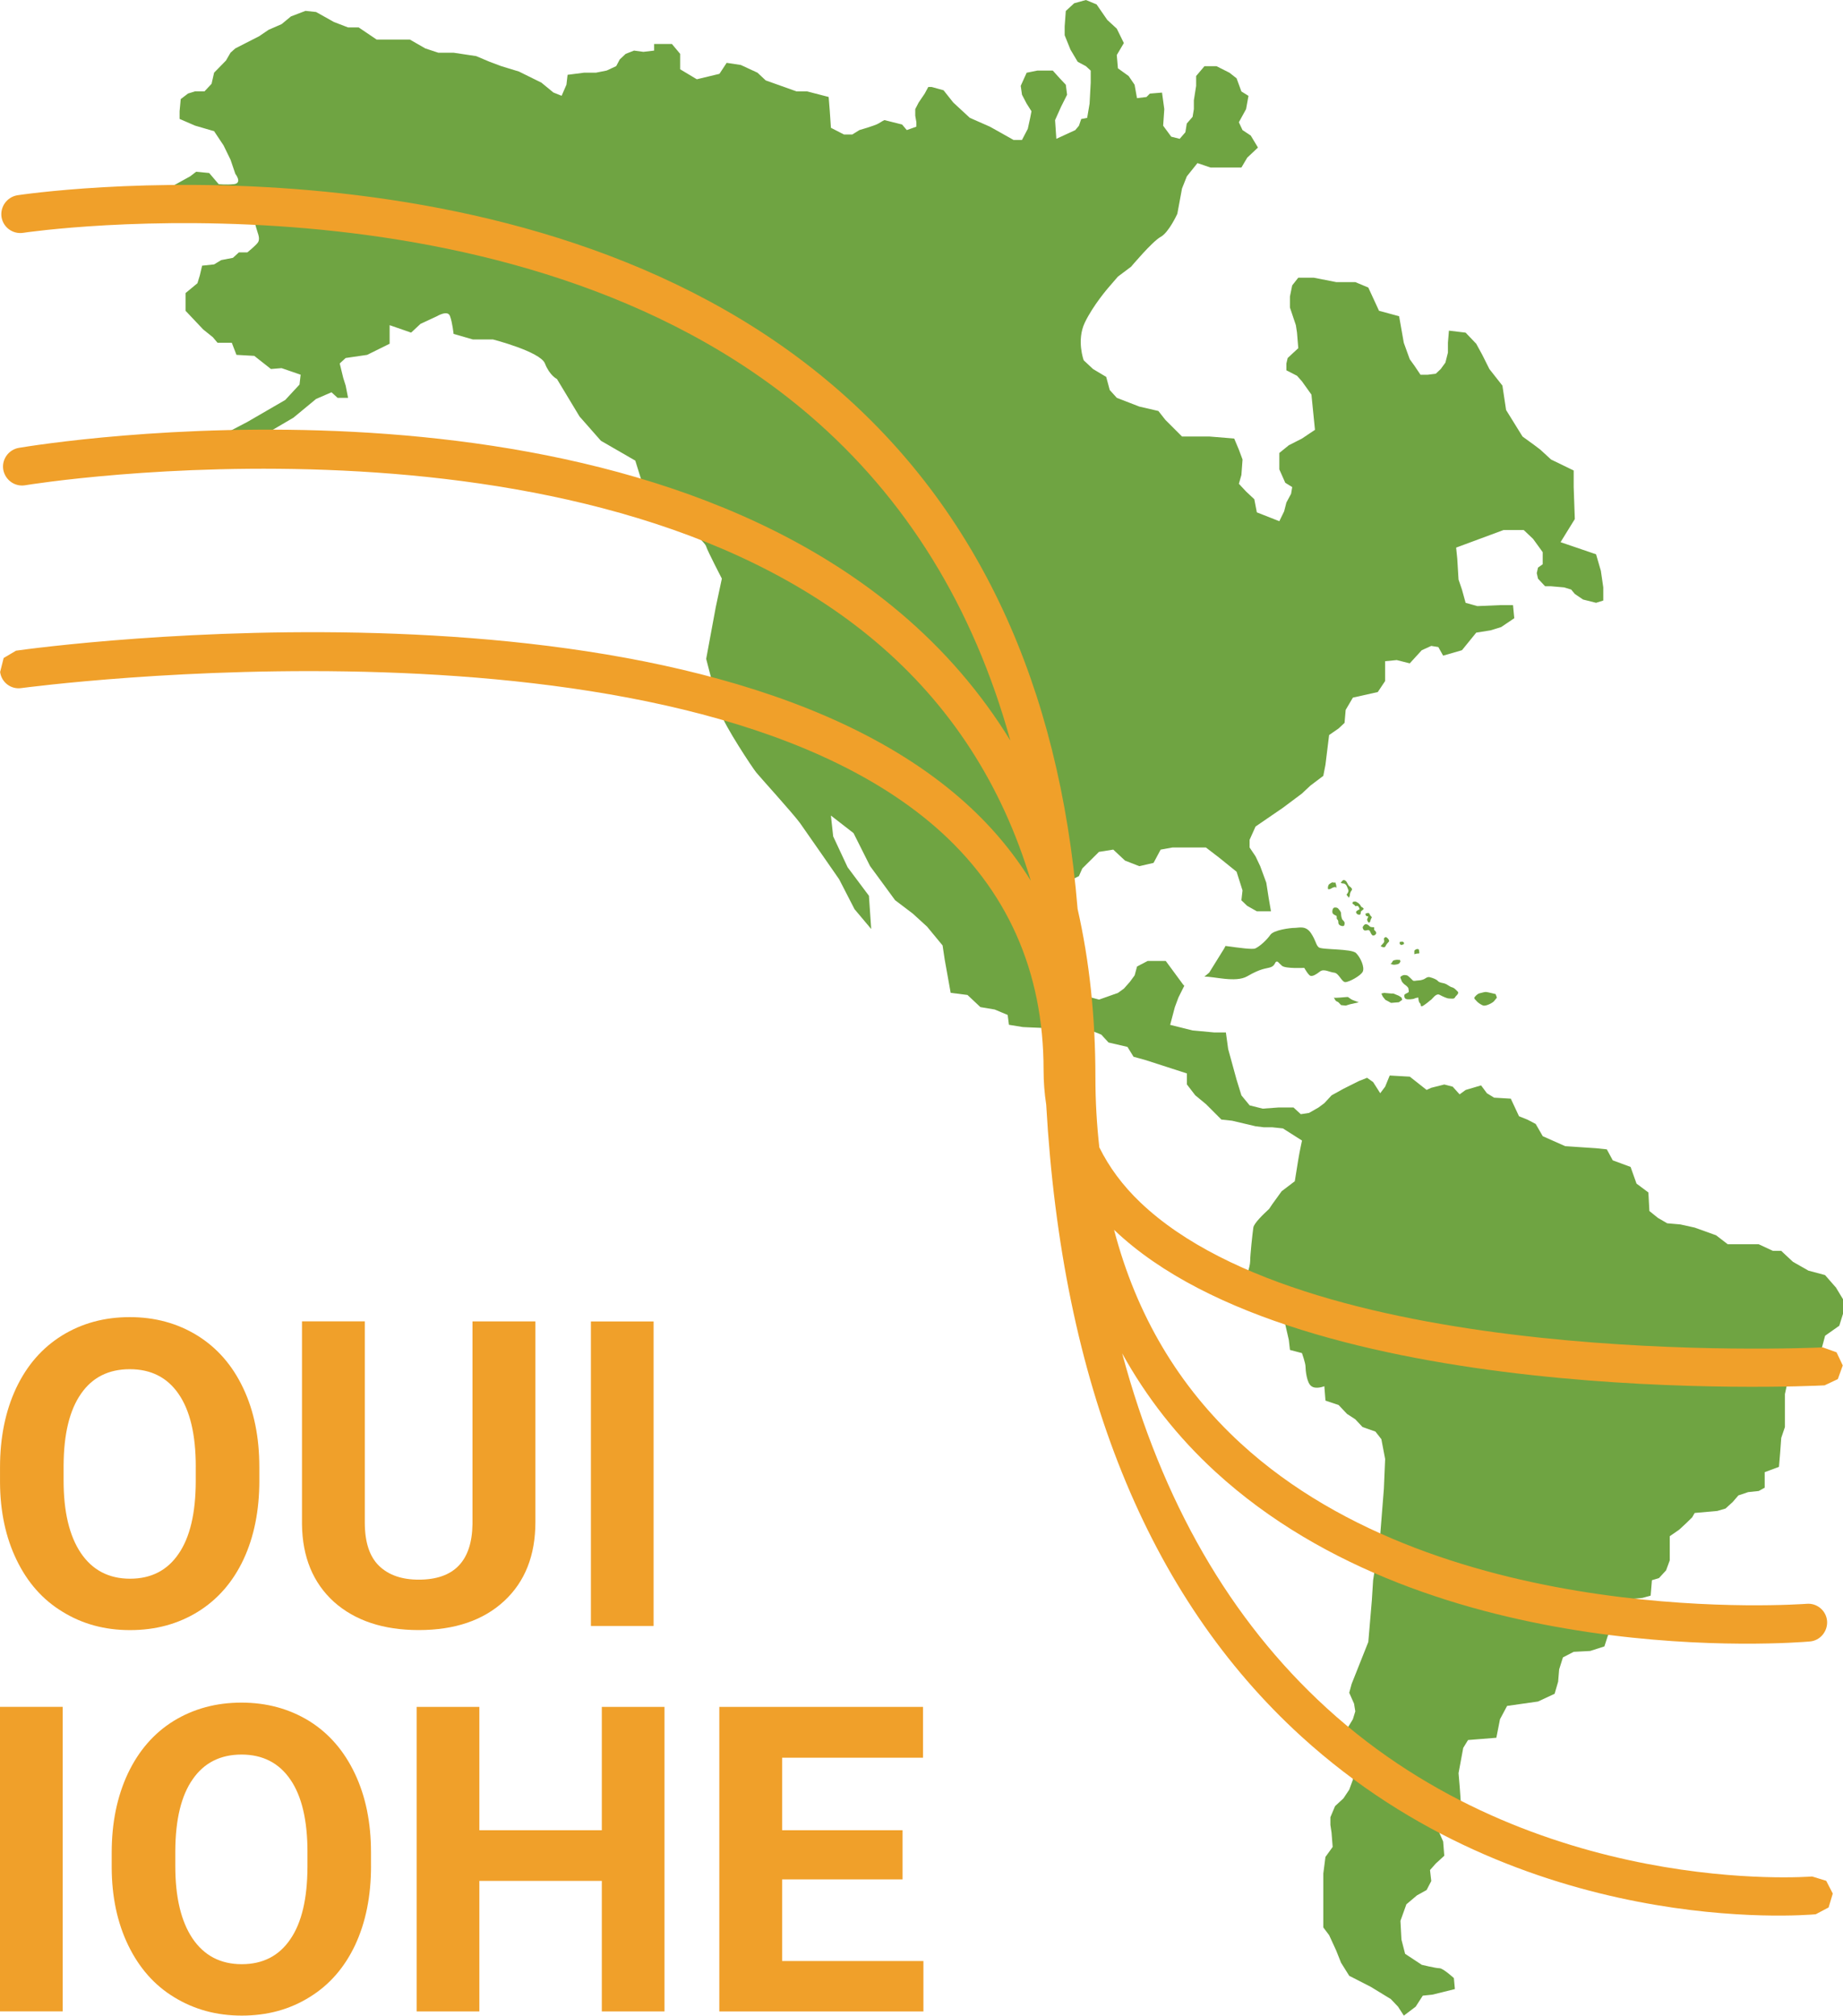 <?xml version="1.0" encoding="UTF-8"?>
<svg id="Layer_1" xmlns="http://www.w3.org/2000/svg" version="1.1" viewBox="0 0 84.329 92.24">
  <!-- Generator: Adobe Illustrator 29.5.0, SVG Export Plug-In . SVG Version: 2.1.0 Build 137)  -->
  <defs>
    <style>
      .st0 {
        fill: #f0a02a;
      }

      .st1 {
        fill: #6fa442;
      }

      .st2 {
        fill: #6fa341;
      }
    </style>
  </defs>
  <g>
    <path class="st2" d="M61.028,45.635s-.052.046.26.018c.306-.029.387-.029.387-.029l.15.104.069.035.278.104-.41.093-.185.058-.214-.023-.121-.127s-.058-.04-.098-.052c-.046-.023-.116-.179-.116-.179"/>
    <polygon class="st2" points="63.332 45.437 63.667 45.466 63.754 45.466 63.87 45.512 63.997 45.564 64.13 45.651 64.159 45.755 64.008 45.865 63.65 45.894 63.39 45.755 63.274 45.611 63.205 45.466 63.332 45.437"/>
    <path class="st2" d="M64.072,44.726l.075.197s.081.104.127.133c.046.029.173.127.173.191,0,.058.041.144-.017.173-.052.029-.173.075-.173.121,0,.035-.012.121.064.168.069.046.358.017.405-.017.046-.029.173-.041.173-.041,0,0,0,.202.075.26s-.029.237.202.075c.231-.162.231-.191.301-.231.069-.046.231-.318.393-.231.162.087.347.168.422.168.069,0,.249.035.278-.041s.22-.185.127-.277c-.093-.081-.127-.15-.249-.191-.11-.023-.231-.139-.324-.168-.081-.035-.255-.035-.33-.121-.069-.081-.249-.144-.347-.168-.098-.035-.15,0-.22.041-.052.046-.202.098-.312.098-.121,0-.237.058-.289-.017-.064-.064-.121-.122-.197-.185-.069-.058-.202-.04-.202-.04,0,0-.127.029-.156.104"/>
    <path class="st2" d="M67.504,45.596s.092-.121.208-.144c.116-.029.214-.058.278-.058.058,0,.445.098.445.098l.058.162s-.069.081-.133.162c-.052.069-.341.226-.48.202-.127-.035-.283-.162-.312-.202-.029-.052-.179-.121-.064-.22"/>
    <path class="st2" d="M61.044,41.535s.127-.029.191.046c.052.075.127.127.127.231,0,.098.029.243.075.289.041.035.098.098.087.162-.012.058,0,.116-.087.116s-.179-.046-.197-.133c-.006-.087,0-.127-.052-.173-.058-.046.012-.15-.058-.173-.075-.029-.15-.075-.162-.133-.017-.058,0-.197.075-.231"/>
    <path class="st2" d="M61.101,40.592s-.075,0-.145.041c-.069.046-.173.087-.191.046-.017-.046,0-.191.075-.231.075-.046.104-.087.185-.058.087.029.046-.075.087.029.046.099.035.214.035.214l-.046-.041h0Z"/>
    <path class="st2" d="M61.35,40.4s.092-.168.173-.121c.087.035.098.093.133.15.029.064.064.116.11.145.046.035.139.104.075.179-.058.07-.075.156-.075.202s-.046.127-.046.127l-.11-.139s.11-.121.087-.208c-.029-.087-.075-.202-.11-.243-.052-.046-.075-.064-.133-.064-.064,0-.104-.029-.104-.029"/>
    <path class="st2" d="M61.903,41.276s.087-.046.168,0c.087.046.087.052.15.116.052.052.029.087.087.116.052.029.133.075.052.127-.069.058-.098.058-.098.133s-.029.104-.104.087c-.069-.011-.15-.104-.087-.162.075-.058.139-.081.139-.081,0,0-.023-.116-.081-.15-.058-.029-.104.046-.139-.029-.046-.064-.15-.058-.087-.156"/>
    <path class="st2" d="M62.524,41.925s-.075-.087-.035-.116c.046-.023.156-.058.173.012.035.081.11.15.11.15l-.058.127s-.017.121-.069.121c-.064,0-.093-.139-.093-.139l.058-.139-.087-.018v0Z"/>
    <path class="st2" d="M62.349,42.433s.075-.168.173-.139c.098.023.121.081.168.11.029.029.185.029.185.029v.122s.081.052.093.127c.017.075-.093.144-.15.127-.064-.017-.116-.156-.116-.156,0,0-.035-.093-.092-.093-.058,0-.104.035-.168.018-.081-.018-.092-.145-.092-.145"/>
    <path class="st2" d="M63.32,42.958s.046-.104.121-.064c.069.046.121.121.121.168,0,.035-.087.098-.121.156-.046.058-.035.116-.104.127-.081.017-.162-.052-.162-.052,0,0,.116-.121.145-.162.035-.046,0-.174,0-.174"/>
    <polygon class="st2" points="64.122 43.246 64.047 43.206 64.047 43.102 64.18 43.09 64.238 43.131 64.238 43.206 64.122 43.246"/>
    <path class="st2" d="M64.715,43.506s.04-.058.116-.075c.069-.012.098.017.098.058,0,.052.046.162-.029.144-.069-.006-.185.035-.185.035v-.162Z"/>
    <path class="st2" d="M63.688,44.059s.029-.104.098-.116c.069-.017.127-.029.208-.017.064.017.029-.041.064.017.046.058,0,.087-.023.133-.035.04-.104.058-.208.069-.098.017-.202-.04-.202-.04l.064-.046h0Z"/>
    <path class="st2" d="M58.142,43.624s.058-.104.173-.104h.214s-.064.133-.064.179c0,.046-.006.156-.058.156-.064,0-.226-.127-.226-.127l-.04-.104h-0Z"/>
    <path class="st1" d="M83.993,58.905l-.486-.555-.757-.202-.711-.405-.324-.301-.214-.202h-.382l-.648-.301h-1.417l-.532-.41-.983-.353-.653-.144-.601-.052-.428-.249-.387-.312-.046-.85-.543-.405-.272-.763-.815-.301-.272-.503-.491-.052-1.411-.093-1.029-.457-.324-.561-.376-.197-.387-.156-.376-.804-.763-.046-.33-.202-.266-.359-.705.208-.278.202-.318-.353-.382-.098-.596.15-.214.098-.769-.607-.919-.052-.208.509-.226.301-.324-.509-.278-.197-.376.15-.705.353-.544.301-.33.358-.266.197-.434.249-.376.058-.335-.306h-.7l-.711.052-.596-.15-.376-.457-.22-.711-.387-1.411-.104-.758h-.538l-.983-.092-1.029-.255.214-.809.168-.451.266-.532-.046-.04-.804-1.093h-.827l-.486.254-.11.405-.22.301-.272.306-.272.197-.867.306-1.353-.359-.33-.601-.116-.405-.318-.96v-.451l-.052-.706.272-1.214.376-.653.601-.301.156-.353.763-.757.653-.104.538.503.653.255.653-.15.324-.607.543-.098h1.527l.596.457.809.653.272.856-.052.451.266.255.44.249h.648l-.104-.601-.11-.706-.278-.757-.214-.451-.272-.405v-.353l.272-.607,1.249-.856.873-.653.382-.359.596-.451.098-.503.168-1.365.434-.301.272-.254.052-.596.33-.561,1.139-.255.335-.503v-.908l.532-.052.596.15.549-.601.434-.197.324.052.22.393.862-.249.653-.804.653-.104.486-.15.601-.405-.058-.601h-.543l-1.087.046-.538-.15-.168-.607-.156-.457-.058-.954-.052-.509,2.168-.804h.925l.428.405.44.607v.555l-.214.15-.058.255.058.254.324.347h.272l.596.052.324.098.168.202.376.255.596.15.33-.104v-.601l-.11-.757-.22-.758-1.625-.555.653-1.058-.052-1.463v-.758l-1.035-.503-.491-.451-.266-.202-.549-.399-.752-1.214-.168-1.116-.596-.758-.324-.648-.278-.509-.486-.509-.763-.092-.046.555v.451l-.116.457-.214.295-.226.214-.37.046h-.33l-.272-.405-.22-.306-.272-.752-.214-1.214-.919-.249-.491-1.064-.596-.249h-.873l-1.029-.202h-.706l-.278.353-.104.509v.503l.272.81.052.341.058.711-.22.202-.266.249-.058.249v.312l.486.249.226.255.434.607.162,1.613-.596.399-.601.306-.434.353v.752l.272.613.318.197-.052.306-.214.399-.104.405-.22.451-1.029-.405-.116-.601-.376-.353-.33-.353.116-.405.052-.706-.168-.451-.214-.509-1.139-.093h-1.249l-.763-.763-.318-.405-.873-.202-1.029-.399-.324-.358-.162-.601-.601-.359-.428-.399s-.335-.908.046-1.717c.382-.804,1.087-1.613,1.087-1.613l.434-.503.601-.451s.971-1.156,1.353-1.365c.376-.202.763-1.058.763-1.058l.214-1.156.22-.555.486-.607.601.202h1.411l.266-.451.491-.463-.33-.549-.376-.249-.168-.359.33-.601.11-.607-.324-.202-.22-.601-.324-.255-.596-.301h-.549l-.382.451v.451l-.104.659v.405l-.058.353-.266.306-.064.399-.26.301-.387-.098-.37-.503.052-.758-.104-.757-.555.046-.156.156-.434.052-.11-.613-.272-.399-.491-.353-.052-.607.324-.549-.324-.659-.434-.399-.491-.711L49.687,0l-.538.15-.382.353-.052.705v.405l.266.659.33.555.376.202.22.202v.555l-.052.96-.11.648-.272.052-.104.306-.168.202-.867.399-.058-.856.272-.607.278-.555-.058-.457-.278-.295-.318-.353h-.705l-.491.098-.272.601.058.405.214.41.22.347-.058.301-.11.503-.266.509h-.387l-.543-.306-.538-.301-.919-.405-.757-.7-.445-.561-.543-.15h-.156l-.162.301-.278.41-.156.301v.301l.052.301v.202l-.44.156-.214-.255-.809-.202s-.11.052-.272.156c-.162.098-.873.301-.873.301l-.324.202h-.382l-.596-.306-.052-.758-.052-.653-.983-.255h-.486l-1.411-.503-.376-.353-.763-.353-.648-.098-.33.503-1.035.249-.763-.457v-.706l-.376-.451h-.815v.301l-.491.058-.428-.058-.382.15-.272.255-.162.306-.434.202-.491.098h-.543l-.757.098-.052.451-.22.509-.376-.15-.549-.451-1.029-.509-.815-.249-.538-.202-.601-.254-1.035-.156h-.7l-.596-.197-.705-.405h-1.521l-.821-.555h-.486l-.648-.249-.815-.457-.486-.052-.665.254-.428.353-.596.26-.434.295-1.087.555-.22.197-.208.359-.543.555-.116.509-.324.347h-.434l-.318.098-.335.255-.052.555v.353l.706.306.873.255.434.653.318.653.22.648s.33.411-.052.469c-.376.04-.711,0-.711,0l-.434-.509-.596-.058-.272.208-.648.359-.382.197-.11.15.382.451.272.156.22.347.324.306.596.098.491-.046h.434l.434-.156h.214s.549-.399.653,0c.11.411.22.758.22.758,0,0,.104.255,0,.405-.11.156-.486.457-.486.457h-.387l-.272.249-.538.104-.324.197-.549.058-.104.445-.11.359-.544.451v.809l.809.856.44.353.214.254h.653l.214.555.815.046.763.601.486-.04.873.301-.052.451-.653.705-1.735,1.006-1.746.914-.249.839c.052.017.104.035.162.052.191-.023.515-.081.856-.237.532-.249,3.088-1.764,3.088-1.764l1.035-.856.706-.306.278.254h.48l-.11-.561-.11-.347-.162-.665.272-.249.983-.144,1.029-.509v-.85l.983.341.428-.399.757-.353s.497-.301.596,0c.11.301.162.81.162.81l.879.254h.919s2.163.555,2.382,1.099c.22.561.549.711.549.711l1.035,1.717.977,1.11,1.573.908.266.856s1.469,1.509,1.787,1.868c.335.353,1.145,1.006,1.191,1.208.064.208.717,1.469.717,1.469l-.278,1.301-.439,2.371s.491,1.92.665,2.475c.156.555,1.463,2.527,1.625,2.723.162.202,1.677,1.868,2.006,2.319.324.457,1.787,2.567,1.787,2.567l.705,1.37.763.908-.104-1.521-.977-1.307-.659-1.411-.104-.954,1.035.804.757,1.509.705.96.44.601.809.613.653.596.711.862.098.653.272,1.515.769.098.59.555.653.11.596.249.058.451.642.104s1.85.098,2.342.046c.486-.046,1.243.301,1.243.301l.33.359.867.202.278.451.544.15,1.897.613v.503l.382.497.491.405.705.706.486.052,1.081.255.376.046h.382l.491.052.873.555s-.11.503-.168.856c-.058.347-.162,1.006-.162,1.006l-.601.457-.434.601-.139.208c-.272.249-.7.665-.723.856-.041.283-.145,1.255-.145,1.538,0,.278-.249.937-.249.937l.075.046-.012.046.052.457.162.451.382.353.971.359.226.249.162.706.052.457.549.144s.162.463.162.607c0,.156.052.763.272.908.214.156.59,0,.59,0l.052.659.601.202.382.405.382.249.33.353.59.208.272.347.173.908-.058,1.365-.168,2.116-.324,2.064-.058.92-.162,1.908-.763,1.92-.11.405.22.497.058.353-.11.358-.272.451-.058.457.272.405.058.295v1.162l-.168.457-.266.399-.382.353-.214.509v.353l.052.347.052.659-.33.457-.098.758v2.469l.266.353.324.705.22.555.376.601.983.503.919.561.33.347.266.411.543-.411.324-.503.44-.046,1.029-.255-.046-.503s-.491-.451-.659-.451c-.168,0-.809-.156-.809-.156l-.763-.503-.168-.653-.046-.856.272-.758.486-.41.439-.243.214-.411-.058-.503.266-.301.387-.353-.052-.653-.22-.503-.486-.763.653-.301s.862.197.862-.098c0-.306-.104-1.463-.104-1.463l.214-1.156.22-.359,1.295-.104.168-.85.324-.607,1.417-.202.757-.353.162-.555.046-.561.173-.549.491-.255.758-.04.648-.208.162-.503.22-.202.11-.607.538-.098.168-.758.543-.052.376-.104.058-.706.324-.098.324-.353.168-.457v-1.105l.434-.301.324-.301.266-.26.116-.202,1.035-.092.376-.11.33-.301.26-.301.445-.15.486-.052.272-.15v-.711l.653-.243.052-.613.052-.711.168-.497v-1.509l.22-1.012.538-.255.22-.607.7-.197.162-.601.648-.457.173-.555v-.653l-.335-.555-0-.001Z"/>
    <path class="st2" d="M59.983,42.699c-.243-.358-.544-.237-.746-.237-.208,0-.96.098-1.11.318-.15.214-.445.503-.682.619-.121.064-.729-.023-1.37-.11l-.064.121-.682,1.099-.22.185c.422-.017,1.428.289,1.96-.017.625-.364.833-.341,1.058-.41.22-.07.202-.243.278-.26.069-.023.087.046.255.191.173.139,1.018.093,1.018.093,0,0,.191.341.283.364.098.029.243-.046.428-.191.185-.15.428.023.653.046.22.017.347.434.515.434s.706-.289.798-.48c.093-.197-.092-.63-.301-.844-.202-.22-1.59-.145-1.717-.272-.133-.116-.116-.289-.353-.648"/>
    <path class="st0" d="M83.491,63.394l.601-.283.226-.625-.283-.601-.63-.226c-.943.046-23.251.966-31.219-6.627-.815-.775-1.44-1.625-1.885-2.527-.116-1.041-.179-2.105-.179-3.215,0-2.747-.272-5.308-.815-7.696-.839-10.258-4.574-18.295-11.16-23.927C23.886,5.455,1.023,8.901.792,8.936c-.468.081-.792.521-.723.995.075.474.52.798.995.723.22-.035,22.384-3.284,35.961,8.338,4.441,3.805,7.517,8.795,9.206,14.901-1.342-2.192-3.024-4.146-5.042-5.852C27.171,16.204,1.931,20.316.861,20.495c-.468.081-.792.532-.711,1.0.087.474.532.792,1.006.711.255-.046,25.552-4.128,38.915,7.159,3.412,2.885,5.777,6.546,7.095,10.94-.85-1.376-1.92-2.637-3.232-3.776C31.409,25.641,1.983,29.596.734,29.776l-.567.336-.162.642c.064.474.497.804.971.734.301-.035,29.901-4.007,41.824,6.355,3.279,2.856,4.95,6.598,4.95,11.114,0,.549.041,1.075.121,1.596.723,12.779,4.638,22.493,11.669,28.906,10.165,9.263,23.002,8.188,23.54,8.142l.59-.312.191-.636-.301-.584-.642-.197c-.121.006-12.669,1.012-22.216-7.708-4.418-4.036-7.54-9.46-9.356-16.231,1.116,2.018,2.533,3.828,4.267,5.418,9.975,9.153,26.495,7.829,27.195,7.766.474-.035.827-.463.792-.937-.041-.48-.468-.833-.943-.786-.162.006-16.514,1.261-25.876-7.332-2.851-2.614-4.788-5.892-5.806-9.784.006,0,.006.006.012.012,8.587,8.176,31.531,7.158,32.503,7.106"/>
  </g>
  <path class="st0" d="M11.867,67.751c0,1.376-.243,2.579-.723,3.608-.486,1.035-1.18,1.833-2.082,2.394-.908.561-1.937.844-3.111.844-1.157,0-2.18-.278-3.088-.839-.908-.549-1.607-1.341-2.105-2.376-.497-1.024-.752-2.215-.757-3.55v-.688c0-1.37.249-2.579.74-3.626.497-1.047,1.191-1.839,2.093-2.4.908-.561,1.937-.844,3.105-.844,1.157,0,2.186.283,3.094.844.902.561,1.596,1.353,2.093,2.4.497,1.047.74,2.249.74,3.614v.619l0-0ZM8.958,67.121c0-1.463-.26-2.567-.786-3.331-.52-.757-1.266-1.133-2.232-1.133s-1.712.37-2.232,1.122c-.526.752-.792,1.845-.798,3.296v.677c0,1.423.26,2.527.786,3.313.526.781,1.278,1.18,2.255,1.18.966,0,1.706-.382,2.22-1.139.52-.752.781-1.856.786-3.308v-.677h0Z"/>
  <path class="st0" d="M24.498,60.469v9.182c0,1.527-.474,2.729-1.428,3.614-.954.885-2.261,1.33-3.909,1.33-1.625,0-2.92-.434-3.88-1.29-.954-.867-1.446-2.047-1.463-3.556v-9.281h2.874v9.2c0,.914.22,1.573.659,1.995.434.416,1.035.625,1.81.625,1.613,0,2.434-.85,2.458-2.544v-9.275s2.88,0,2.88,0Z"/>
  <rect class="st0" x="27.038" y="60.472" width="2.868" height="13.935"/>
  <rect class="st0" y="78.109" width="2.868" height="13.935"/>
  <path class="st0" d="M16.977,85.392c0,1.376-.243,2.579-.723,3.608-.486,1.035-1.18,1.833-2.082,2.388-.908.567-1.937.85-3.111.85-1.157,0-2.18-.283-3.088-.839-.908-.549-1.607-1.347-2.105-2.376-.497-1.024-.752-2.215-.757-3.556v-.688c0-1.37.249-2.573.74-3.62.497-1.047,1.191-1.845,2.093-2.405.908-.555,1.937-.839,3.105-.839,1.157,0,2.186.283,3.094.839.902.561,1.596,1.359,2.093,2.405.497,1.047.74,2.249.74,3.614v.619h0ZM14.069,84.762c0-1.463-.26-2.567-.786-3.331-.52-.757-1.266-1.139-2.232-1.139s-1.712.376-2.232,1.128c-.526.746-.792,1.845-.798,3.29v.682c0,1.423.26,2.527.786,3.313.526.781,1.278,1.18,2.255,1.18.966,0,1.706-.382,2.22-1.139.52-.752.781-1.856.786-3.308v-.677h0Z"/>
  <polygon class="st0" points="30.405 92.046 27.537 92.046 27.537 86.073 21.934 86.073 21.934 92.046 19.066 92.046 19.066 78.111 21.934 78.111 21.934 83.755 27.537 83.755 27.537 78.111 30.405 78.111 30.405 92.046"/>
  <polygon class="st0" points="41.298 86.004 35.787 86.004 35.787 89.74 42.252 89.74 42.252 92.047 32.913 92.047 32.913 78.111 42.234 78.111 42.234 80.436 35.787 80.436 35.787 83.755 41.298 83.755 41.298 86.004"/>
</svg>